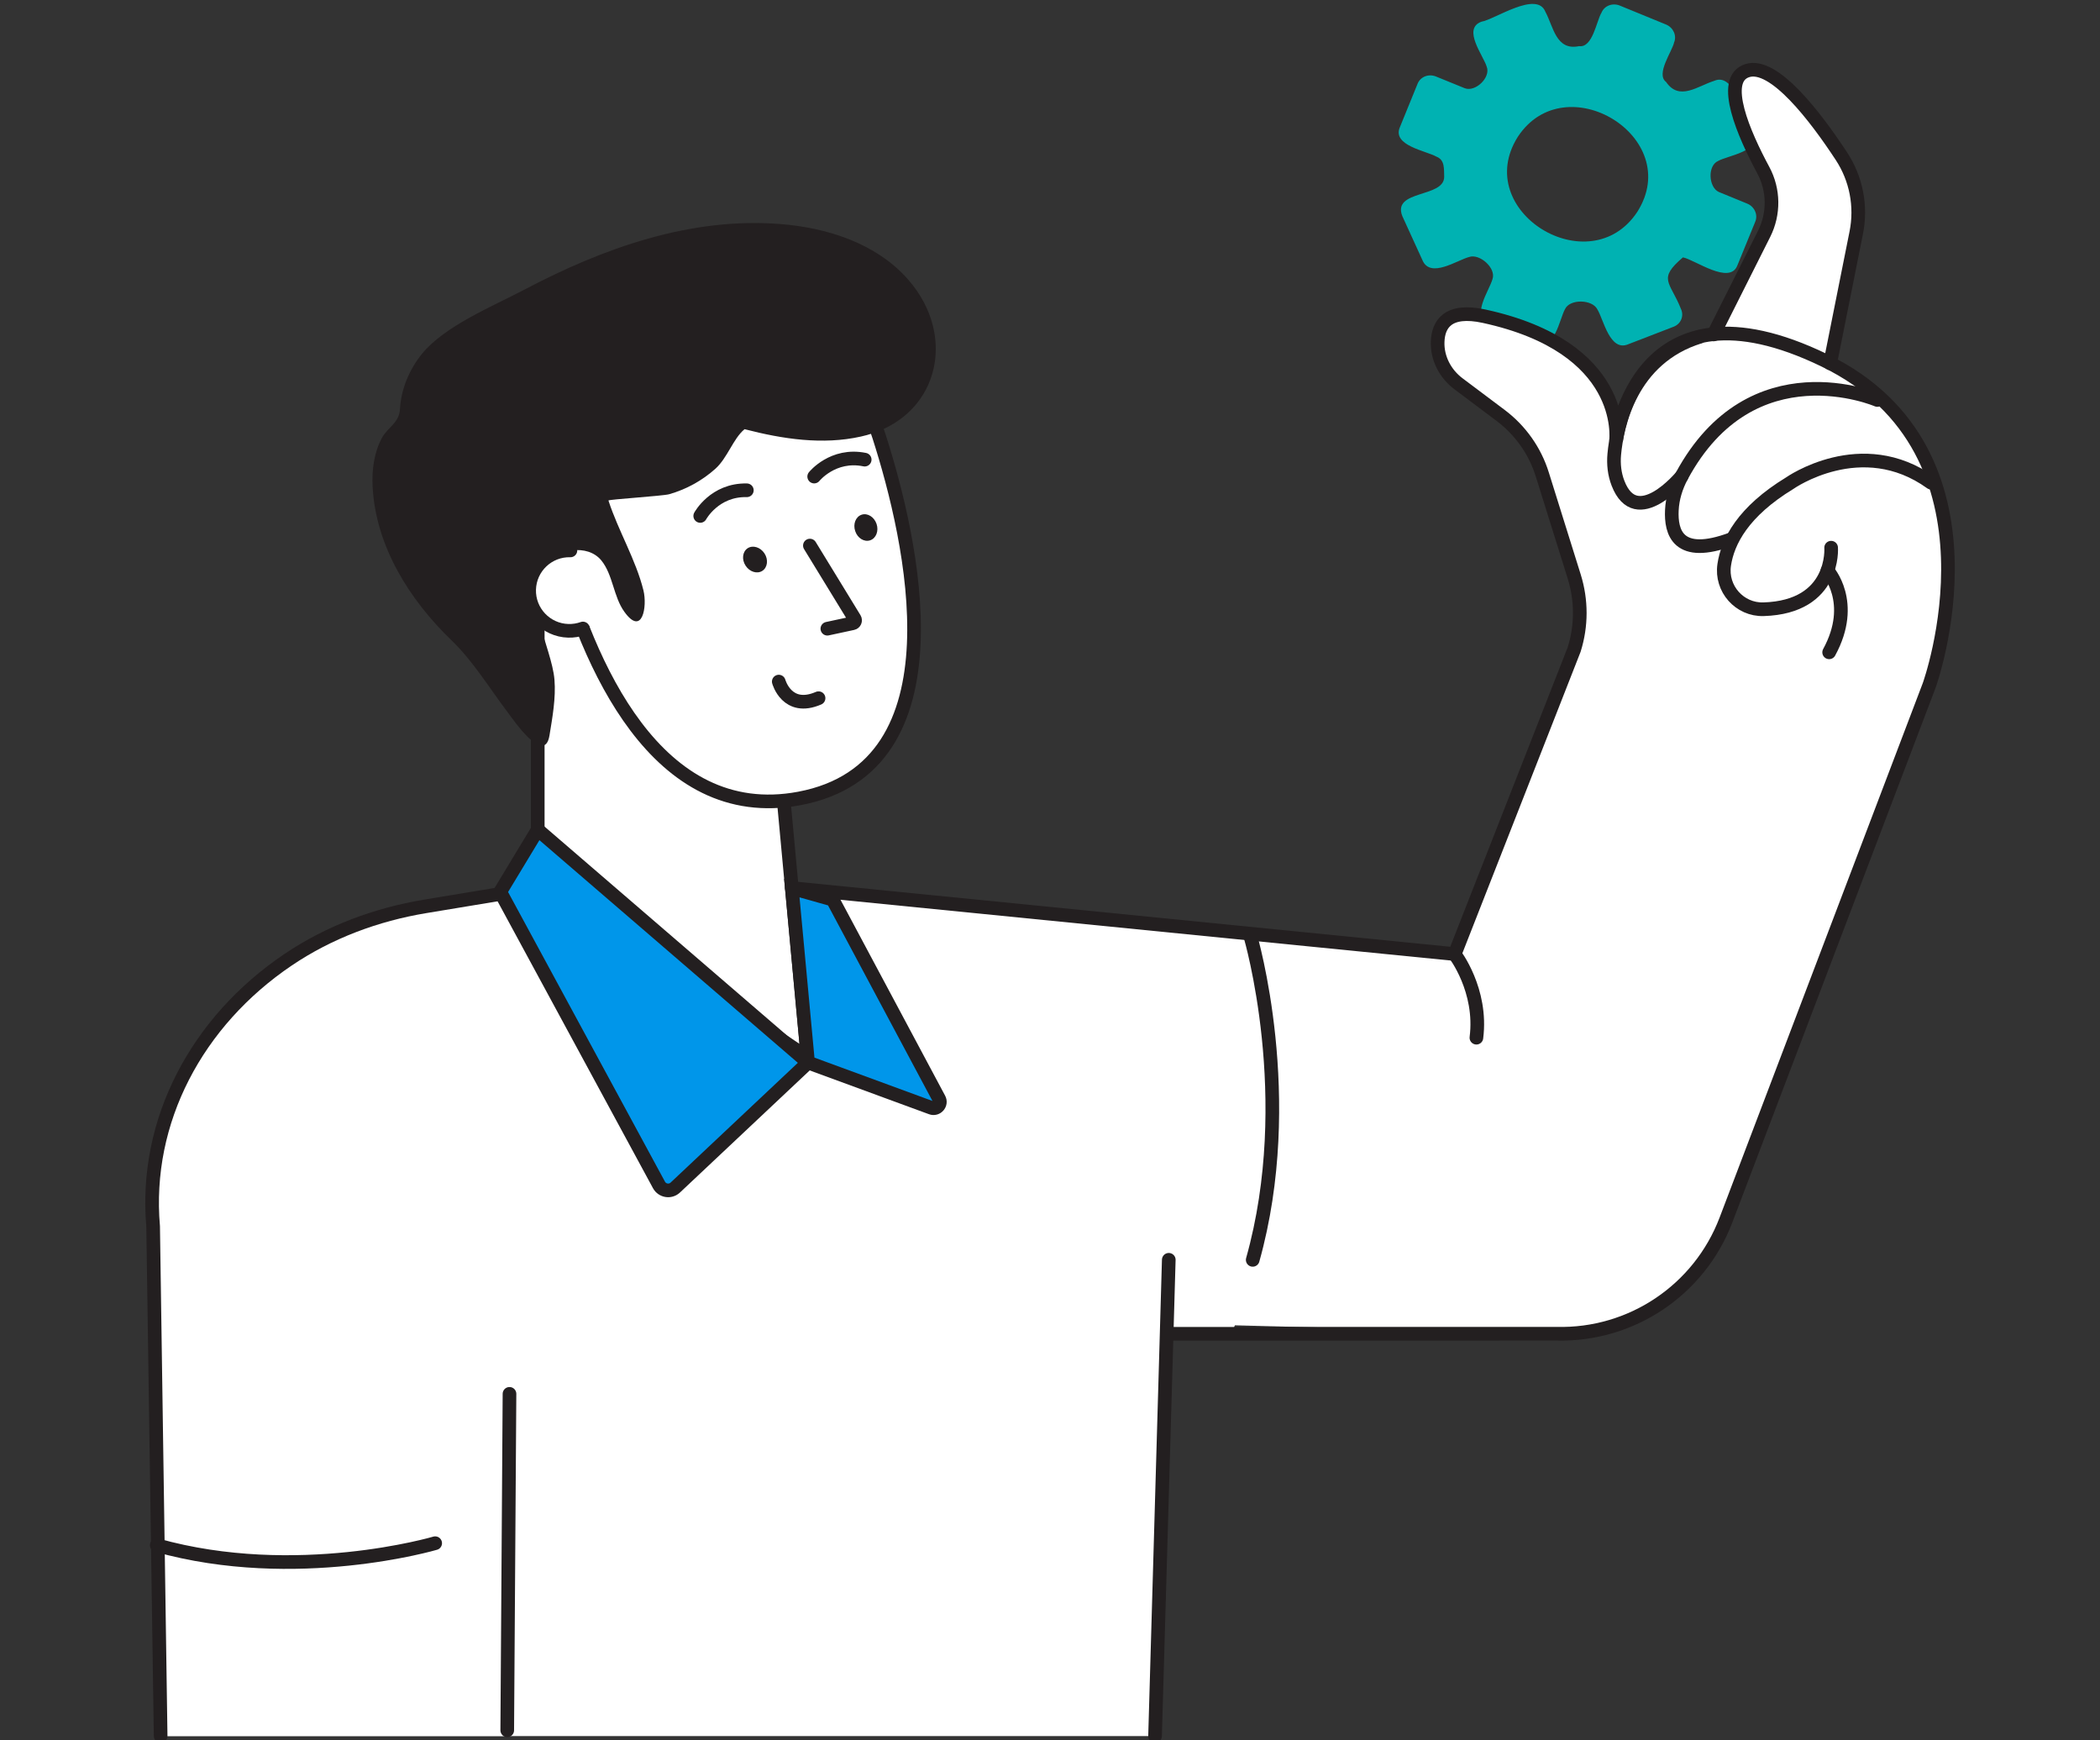 <?xml version="1.0" encoding="utf-8"?>
<!-- Generator: Adobe Illustrator 28.3.0, SVG Export Plug-In . SVG Version: 6.00 Build 0)  -->
<svg version="1.1" id="Livello_1" xmlns="http://www.w3.org/2000/svg" xmlns:xlink="http://www.w3.org/1999/xlink" x="0px" y="0px"
	 viewBox="0 0 307.73 254.93" style="enable-background:new 0 0 307.73 254.93;" xml:space="preserve">
<rect x="0" y="0" width="307.73" height="254.93" fill="#333333" stroke="none"/>
<style type="text/css">
	.st0{fill:#00B2B2;}
	.st1{fill:#FFFFFF;}
	.st2{fill:none;stroke:#231F20;stroke-width:2;stroke-linecap:round;stroke-miterlimit:10;}
	.st3{fill:#0096EA;}
	.st4{fill:#231F20;}
</style>
<g>
	<g>
		<g id="XMLID_75993_">
			<path id="XMLID_75994_" class="st0" d="M246.61,37.71c1.72,0.31,6.9,4.15,8,1.13c0,0,2.61-6.38,2.61-6.38
				c0.41-1.01-0.12-2.19-1.19-2.63l-4.15-1.7c-1.51-0.67-1.69-3.85-0.12-4.54c1.43-0.82,6.48-1.42,5.13-4.16
				c-1.18-1.59-2.57-8.96-5.68-7.59c-2.42,0.75-5.12,3.02-7.07,0.16c-1.54-1.14,0.92-4.52,1.18-5.78c0.42-1.01-0.12-2.19-1.19-2.63
				l-6.76-2.77c-1.07-0.44-2.28,0.02-2.69,1.04c-0.73,1.19-1.29,5.19-3.28,4.9c-3.39,0.71-3.76-2.85-4.94-5.03
				c-1.25-3.16-7.45,1.14-9.37,1.45c-2.86,1.04,0.29,4.97,0.77,6.59c0.63,1.57-1.66,3.77-3.23,3.15c0,0-4.2-1.71-4.2-1.71
				c-1.07-0.44-2.28,0.03-2.69,1.04l-2.6,6.38c-1.17,2.71,3.85,3.46,5.35,4.32c1.27,0.48,1.09,1.83,1.14,2.92
				c0.05,3.16-7.65,1.89-6.14,5.78c0,0,2.95,6.46,2.95,6.46c1.15,2.75,5.1-0.01,6.85-0.46c1.55-0.53,3.98,1.64,3.42,3.23
				c-0.44,1.67-3.32,5.55-0.42,6.58c0,0,6.77,2.76,6.77,2.76c2.79,1.25,3.43-3.41,4.29-4.96c0.73-1.49,3.99-1.41,4.73,0.07
				c0.92,1.5,1.82,6.29,4.56,5.09c0,0,6.63-2.56,6.63-2.56c1.05-0.41,1.53-1.57,1.06-2.59C244.74,41.26,242.84,40.92,246.61,37.71z
				 M222.42,20.04c6.96-10.58,24.42,0.06,17.52,10.98C232.98,41.61,215.52,30.97,222.42,20.04z"/>
		</g>
		<path class="st1" d="M267.36,52.8c-27.42-13.29-30.15,11.43-30.21,11.94c0.04-0.45,1.21-13.87-19.66-18.41
			c-5.38-1.17-6.73,1.23-6.82,3.73c-0.09,2.42,1.12,4.72,3.06,6.17l6.18,4.64c2.88,2.17,5.02,5.19,6.09,8.63l4.68,14.96
			c1.09,3.49,1.09,7.22-0.01,10.71l-17.5,44.61l-108.2-9.34l-8.8,61.52l131.91,3.44c10.98,0.29,20.94-6.39,24.85-16.66l29.78-78.32
			C282.7,100.42,295.06,66.23,267.36,52.8z"/>
		<path class="st1" d="M267.81,55.09l4.2-20.99c0.78-3.89,0-7.92-2.18-11.23c-3.77-5.74-9.88-13.79-13.8-12.52
			c-4.02,1.3-0.44,9.38,2.36,14.58c1.56,2.9,1.6,6.38,0.12,9.33l-9.45,18.8L267.81,55.09z"/>
		<path class="st2" d="M268.19,53.22l3.82-19.12c0.78-3.89,0-7.92-2.18-11.23c-3.77-5.74-9.88-13.79-13.8-12.52
			c-4.02,1.3-0.44,9.38,2.36,14.58c1.56,2.9,1.6,6.38,0.12,9.33l-7.41,14.74"/>
		<path id="XMLID_67_" class="st1" d="M183.07,136.28l-78.1-5.84l-8.8,61.52l84.49,3.01C180.65,194.97,190.82,169.27,183.07,136.28z
			"/>
		<path class="st1" d="M128.34,132.41c-21-3.47-54.41-3.59-71.08,1.22c-22.22,6.4-36.63,25.41-34.83,46.06l1.1,74.66h145.72
			l2.01-69.77C169.09,157.13,158.85,137.45,128.34,132.41z"/>
		<line class="st2" x1="169.26" y1="254.34" x2="171.27" y2="184.57"/>
		<polygon class="st1" points="22.97,227.81 23.33,254.34 74.61,254.34 74.66,223.66 52.78,229.49 		"/>
		<polygon id="XMLID_66_" class="st1" points="78.8,128.4 118.41,155.67 112.25,89.34 78.8,89.34 		"/>
		<polygon id="XMLID_52_" class="st2" points="78.8,128.4 118.34,154.93 112.25,89.34 78.8,89.34 		"/>
		<path class="st3" d="M118.41,155.67l17.93,6.58c0.85,0.31,1.64-0.59,1.21-1.39l-15.53-29.07l-5.99-1.69L118.41,155.67z"/>
		<path class="st2" d="M118.41,155.67l18.06,6.63c0.8,0.3,1.55-0.56,1.14-1.31l-15.59-29.19l-5.99-1.69L118.41,155.67z"/>
		<path class="st1" d="M118.84,48.86c4.7,3.96,8.1,9.23,9.98,15.09c4.83,15.05,12.6,48.47-11.69,53.03
			c-20.99,3.94-31.05-19.92-35.42-36.27c-3.19-11.95,0.55-24.8,10.04-32.73C98.58,42.27,107.83,39.59,118.84,48.86z"/>
		<path class="st2" d="M118.84,48.86c4.7,3.96,8.1,9.23,9.98,15.09c4.83,15.05,12.6,48.47-11.69,53.03
			c-20.99,3.94-31.05-19.92-35.42-36.27c-3.19-11.95,0.55-24.8,10.04-32.73C98.58,42.27,107.83,39.59,118.84,48.86z"/>
		<path class="st2" d="M118.68,79.93l6.56,10.72c0.16,0.26,0.01,0.6-0.28,0.66l-3.72,0.8"/>
		<path class="st2" d="M114.12,99.86c0,0,1.2,4.43,5.83,2.43"/>
		<path class="st2" d="M119.31,69.82c0,0,2.75-3.43,7.4-2.48"/>
		<path class="st2" d="M102.61,75.59c0,0,2.09-3.87,6.83-3.76"/>
		<path class="st4" d="M128.45,76.76c0.35,1.03-0.07,2.11-0.94,2.4c-0.86,0.29-1.85-0.31-2.19-1.35c-0.35-1.03,0.07-2.11,0.94-2.4
			C127.12,75.12,128.1,75.73,128.45,76.76z"/>
		<path class="st4" d="M112.02,81.07c0.6,0.91,0.46,2.06-0.3,2.56s-1.87,0.16-2.46-0.75c-0.6-0.91-0.46-2.06,0.3-2.56
			C110.32,79.83,111.42,80.16,112.02,81.07z"/>
		<path class="st4" d="M135.41,44.34c-0.62-1.19-1.42-2.35-2.4-3.46c-4.61-5.21-11.76-7.52-18.7-8.06
			c-13.17-1.03-25.93,3.54-37.42,9.59c-4.68,2.47-11.72,5.32-15.07,9.45c-1.84,2.27-3.06,5.18-3.21,8.08
			c-0.11,2.04-1.78,2.61-2.66,4.25c-1.15,2.14-1.47,4.69-1.35,7.09c0.45,8.76,5.42,16.62,11.6,22.57c3.13,3.01,5.57,7.04,8.19,10.5
			c0.87,1.16,5.41,7.81,6.13,3.4c0.43-2.64,0.95-5.49,0.73-8.17c-0.4-4.83-4.98-12.27-1.44-16.77c1.86-2.37,6.26-3.2,8.31-0.7
			c1.71,2.1,1.77,5.31,3.37,7.52c2.64,3.67,3.38-0.78,2.8-3.13c-1.11-4.5-3.69-8.73-5.13-13.17c-0.05-0.16,7.94-0.66,8.89-0.92
			c2.51-0.71,4.85-2,6.79-3.74c1.74-1.56,2.6-4.39,4.22-5.75c0.02-0.01,0.03-0.03,0.05-0.04c5.61,1.45,11.43,2.33,17.04,1.08
			C135.95,61.8,139.61,52.38,135.41,44.34z"/>
		<path class="st1" d="M89.32,86.7c-0.09,3.25-2.8,5.82-6.05,5.73c-3.25-0.09-5.82-2.8-5.73-6.05c0.09-3.25,2.8-5.82,6.05-5.73
			C86.85,80.74,89.41,83.45,89.32,86.7z"/>
		<path class="st2" d="M85.42,92.08c-0.67,0.24-1.4,0.36-2.15,0.34c-3.25-0.09-5.82-2.8-5.73-6.05c0.09-3.25,2.8-5.82,6.05-5.73"/>
		<path class="st2" d="M268.33,80.24c0,0,0.68,8.69-9.9,9.02c-3.52,0.11-6.28-3.01-5.77-6.49c0.5-3.42,2.75-7.81,9.6-11.98
			c0,0,10.51-7.42,20.72-0.07"/>
		<path class="st2" d="M275.1,58.6c0,0-18.4-7.93-28.67,11.16c-0.83,1.54-1.36,3.25-1.44,4.99c-0.15,3.18,0.82,7.2,8.79,4.22"/>
		<path class="st2" d="M267.8,83.59c0,0,4.25,4.64,0.24,11.98"/>
		<path class="st2" d="M246.43,69.76c0,0-6.62,8.05-9.33,1.04c-0.52-1.34-0.68-2.8-0.55-4.23c0.38-4.2,2.37-14.08,12.52-17.23"/>
		<path class="st2" d="M171.27,195.41l56.8-0.01c10.98,0.29,20.94-6.39,24.85-16.66l29.78-78.32c0,0,12.37-34.19-15.34-47.62
			c-27.42-13.29-30.5,11.3-30.55,11.81c0.04-0.45,1.55-13.74-19.32-18.28c-5.38-1.17-6.73,1.23-6.82,3.73
			c-0.09,2.42,1.12,4.72,3.06,6.17l6.18,4.64c2.88,2.17,5.02,5.19,6.09,8.63l4.68,14.96c1.09,3.49,1.09,7.22-0.01,10.71l-17.5,44.61
			l-97.13-9.67"/>
		<path class="st2" d="M213.16,139.78c0,0,4.08,5.27,3.19,12.25"/>
		<path class="st2" d="M23.54,254.34l-1.1-74.66c-1.35-15.48,6.42-30.05,19.76-39.06c6.03-4.07,12.94-6.64,20.12-7.83l12.87-2.13"/>
		<path class="st2" d="M183.23,137.16c0,0,7,23.71,0.34,47.42"/>
		<path class="st2" d="M63.77,226.09c0,0-20.4,6.02-40.8,0.29"/>
		<line class="st2" x1="74.33" y1="253.5" x2="74.66" y2="204.21"/>
		<path class="st3" d="M78.8,121.56l39.61,34.12l-19.32,18.18c-0.8,0.75-2.09,0.54-2.61-0.42L73.3,130.66L78.8,121.56z"/>
		<path class="st2" d="M78.8,121.56l39.61,34.12l-19.46,18.31c-0.73,0.68-1.9,0.49-2.38-0.38L73.3,130.66L78.8,121.56z"/>
	</g>
</g>
</svg>
